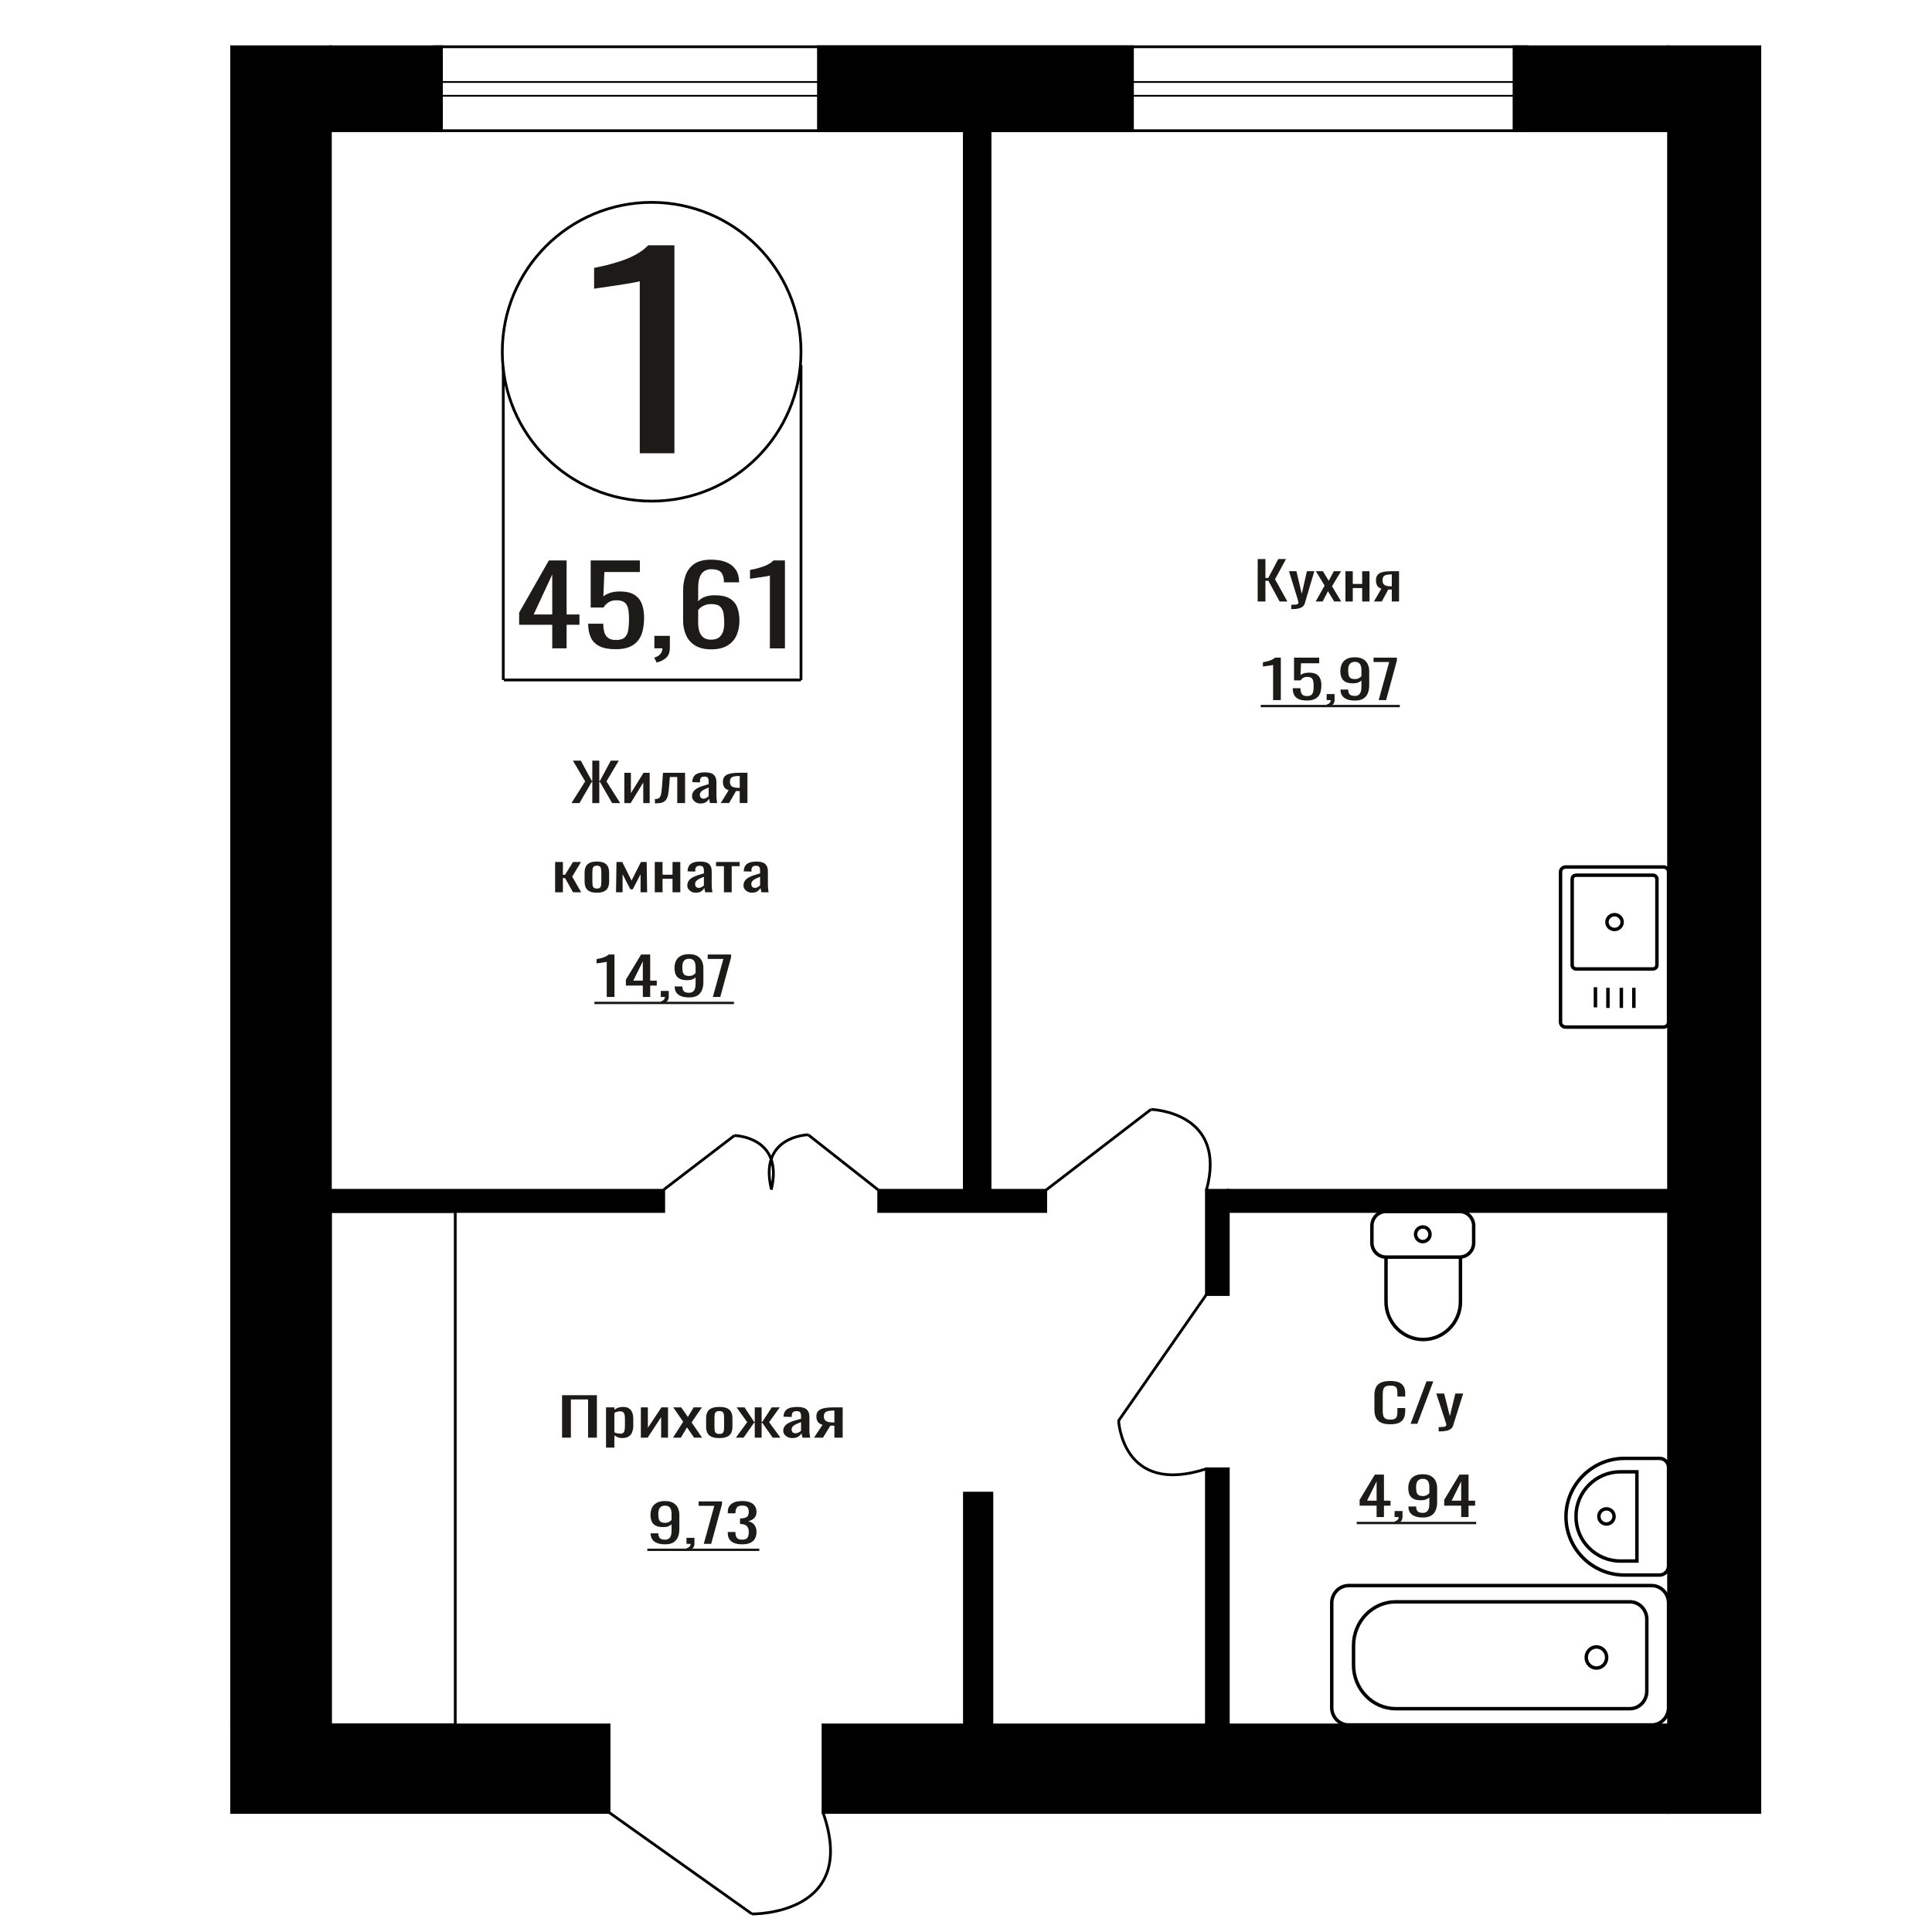 <?xml version="1.0" encoding="UTF-8"?>
<!DOCTYPE svg PUBLIC "-//W3C//DTD SVG 1.1//EN" "http://www.w3.org/Graphics/SVG/1.1/DTD/svg11.dtd">
<!-- Creator: CorelDRAW 2019 -->
<svg xmlns="http://www.w3.org/2000/svg" xml:space="preserve" width="140mm" height="140mm" version="1.1" style="shape-rendering:geometricPrecision; text-rendering:geometricPrecision; image-rendering:optimizeQuality; fill-rule:evenodd; clip-rule:evenodd"
viewBox="0 0 14000 14000"
 xmlns:xlink="http://www.w3.org/1999/xlink">
 <defs>
  <style type="text/css">
   <![CDATA[
    .str1 {stroke:black;stroke-width:25;stroke-miterlimit:22.926}
    .str0 {stroke:black;stroke-width:20;stroke-miterlimit:22.926}
    .fil0 {fill:none}
    .fil3 {fill:black}
    .fil2 {fill:#1C1B17}
    .fil1 {fill:#1C1B17;fill-rule:nonzero}
   ]]>
  </style>
 </defs>
 <g id="Слой_x0020_1">
  <polygon class="fil0 str0" points="3146.08,338.84 11063.8,338.84 11063.8,947.19 3146.08,947.19 "/>
  <polygon class="fil1" points="9113.65,4358.79 9113.65,4051.16 9169.79,4051.16 9169.79,4187.88 9190.65,4187.88 9262.69,4051.16 9318.84,4051.16 9239.34,4197.38 9328.78,4358.79 9272.64,4358.79 9191.15,4208.77 9169.79,4208.77 9169.79,4358.79 "/>
  <path id="1" class="fil1" d="M9357.09 4413.86l0 -31.14c12.93,0 23.18,-0.45 30.81,-1.33 7.61,-0.89 13.08,-2.53 16.39,-4.94 3.31,-2.41 4.97,-5.76 4.97,-10.06 0,-2.28 -1.16,-7.35 -3.48,-15.2 -2.31,-7.84 -4.8,-16.2 -7.45,-25.06l-57.63 -186.86 53.65 0 38.76 164.07 37.26 -164.07 53.66 0 -68.56 231.67c-2.99,10.64 -8.45,19.06 -16.39,25.26 -7.96,6.2 -18.15,10.7 -30.56,13.48 -12.43,2.79 -27.41,4.18 -44.97,4.18l-6.46 0z"/>
  <polygon id="2" class="fil1" points="9533.97,4358.79 9598.55,4243.33 9535.46,4139.27 9586.14,4139.27 9628.37,4208.77 9665.62,4139.27 9717.79,4139.27 9652.22,4248.27 9718.79,4358.79 9668.11,4358.79 9622.9,4284.35 9584.15,4358.79 "/>
  <polygon id="3" class="fil1" points="9749.6,4358.79 9749.6,4139.27 9802.76,4139.27 9802.76,4231.56 9870.82,4231.56 9870.82,4139.27 9923.98,4139.27 9923.98,4358.79 9870.82,4358.79 9870.82,4261.18 9802.76,4261.18 9802.76,4358.79 "/>
  <path id="4" class="fil1" d="M9955.78 4358.79l54.15 -93.05c-9.27,-2.78 -16.81,-6.96 -22.61,-12.53 -5.8,-5.57 -10.01,-12.41 -12.67,-20.51 -2.65,-8.1 -3.97,-17.22 -3.97,-27.35 0,-11.64 1.99,-21.64 5.96,-30 3.98,-8.35 10.27,-15.19 18.88,-20.51 8.61,-5.31 20.04,-9.24 34.29,-11.77 14.23,-2.53 31.78,-3.8 52.65,-3.8l55.65 0 0 219.52 -52.67 0 0 -86.59c-5.3,0 -9.77,-0.07 -13.41,-0.19 -3.65,-0.13 -7.61,-0.32 -11.93,-0.57l-47.2 87.35 -57.12 0zm123.71 -110.14c0.65,0 1.73,0 3.22,0 1.49,0 2.41,0 2.73,0l0 -86.21c-0.32,0 -1.24,0 -2.73,0 -1.49,0 -2.4,0 -2.72,0 -15.57,0 -27.92,1.45 -37.02,4.37 -9.11,2.91 -15.49,7.47 -19.13,13.67 -3.65,6.2 -5.47,14.49 -5.47,24.87 0,14.44 4.23,25.2 12.68,32.29 8.44,7.09 24.59,10.76 48.44,11.01z"/>
  <path class="fil1" d="M4635.95 3284.58l0 -1246.62c-1.56,1.25 -19.17,4.97 -52.81,11.17 -33.65,6.2 -71.59,12.4 -113.84,18.6 -42.24,6.21 -79.8,11.79 -112.66,16.75 -32.86,4.96 -50.06,7.44 -51.63,7.44l0 -150.71c26.61,-4.96 57.5,-11.78 92.71,-20.46 35.2,-8.69 71.19,-19.23 107.96,-31.63 36.78,-12.41 71.98,-27.91 105.63,-46.52 33.64,-18.61 62.2,-40.31 85.66,-65.12l190.11 0 0 1507.1 -251.13 0z"/>
  <polygon class="fil1" points="4072.95,10417.76 4072.95,10110.13 4325.27,10110.13 4325.27,10417.76 4261.35,10417.76 4261.35,10140.89 4136.87,10140.89 4136.87,10417.76 "/>
  <path id="1" class="fil1" d="M4391.48 10489.92l0 -291.68 60.54 0 0 17.47c7.16,-5.57 15.83,-10.38 26.02,-14.43 10.18,-4.05 22.24,-6.08 36.2,-6.08 16.98,0 30.47,2.98 40.46,8.93 10,5.95 17.45,13.42 22.35,22.41 4.9,8.98 8.1,18.1 9.62,27.34 1.5,9.24 2.26,17.15 2.26,23.74l0 53.17c0,15.44 -2.26,30.06 -6.79,43.86 -4.53,13.8 -12.74,24.94 -24.61,33.43 -11.89,8.48 -28.57,12.72 -50.07,12.72 -11.69,0 -22.07,-1.96 -31.12,-5.89 -9.05,-3.92 -17.16,-8.42 -24.32,-13.48l0 88.49 -60.54 0zm104.1 -101.02c10.56,0 18.1,-2.6 22.62,-7.79 4.53,-5.19 7.36,-12.22 8.49,-21.08 1.14,-8.86 1.7,-18.61 1.7,-29.24l0 -53.17c0,-9.12 -0.76,-17.54 -2.26,-25.26 -1.51,-7.72 -4.72,-13.86 -9.62,-18.42 -4.91,-4.56 -12.64,-6.83 -23.2,-6.83 -7.92,0 -15.46,1.13 -22.63,3.41 -7.16,2.28 -13.39,4.94 -18.66,7.98l0 140.52c5.64,2.79 12.06,5.13 19.23,7.03 7.16,1.9 15.27,2.85 24.33,2.85z"/>
  <polygon id="2" class="fil1" points="4643.81,10417.76 4643.81,10198.24 4694.73,10198.24 4694.73,10345.98 4793.17,10198.24 4840.71,10198.24 4840.71,10417.76 4790.91,10417.76 4790.91,10268.88 4693.03,10417.76 "/>
  <polygon id="3" class="fil1" points="4876.9,10417.76 4950.45,10302.3 4878.6,10198.24 4936.31,10198.24 4984.4,10267.74 5026.83,10198.24 5086.24,10198.24 5011.56,10307.24 5087.37,10417.76 5029.66,10417.76 4978.17,10343.32 4934.05,10417.76 "/>
  <path id="4" class="fil1" d="M5212.41 10420.8c-24.15,0 -43.2,-3.29 -57.14,-9.88 -13.96,-6.58 -23.87,-15.95 -29.71,-28.1 -5.85,-12.15 -8.77,-26.46 -8.77,-42.92l0 -63.8c0,-16.46 2.92,-30.76 8.77,-42.92 5.84,-12.15 15.75,-21.52 29.71,-28.1 13.94,-6.59 32.99,-9.88 57.14,-9.88 24.13,0 43.08,3.29 56.85,9.88 13.78,6.58 23.58,15.95 29.42,28.1 5.85,12.16 8.77,26.46 8.77,42.92l0 63.8c0,16.46 -2.92,30.77 -8.77,42.92 -5.84,12.15 -15.64,21.52 -29.42,28.1 -13.77,6.59 -32.72,9.88 -56.85,9.88zm0 -30.01c11.68,0 19.89,-2.27 24.61,-6.83 4.71,-4.56 7.54,-10.57 8.48,-18.04 0.95,-7.47 1.41,-15.26 1.41,-23.36l0 -68.74c0,-8.36 -0.46,-16.2 -1.41,-23.55 -0.94,-7.34 -3.77,-13.35 -8.48,-18.04 -4.72,-4.68 -12.93,-7.02 -24.61,-7.02 -11.69,0 -19.99,2.34 -24.91,7.02 -4.9,4.69 -7.82,10.7 -8.76,18.04 -0.95,7.35 -1.41,15.19 -1.41,23.55l0 68.74c0,8.1 0.46,15.89 1.41,23.36 0.94,7.47 3.86,13.48 8.76,18.04 4.92,4.56 13.22,6.83 24.91,6.83z"/>
  <polygon id="5" class="fil1" points="5332.35,10417.76 5414.38,10305.72 5337.44,10198.24 5395.15,10198.24 5464.73,10303.82 5469.26,10303.82 5469.26,10198.24 5519.05,10198.24 5519.05,10303.82 5523.58,10303.82 5592.59,10198.24 5650.3,10198.24 5573.36,10305.72 5655.4,10417.76 5599.39,10417.76 5523.58,10309.9 5519.05,10309.9 5519.05,10417.76 5469.26,10417.76 5469.26,10309.9 5464.17,10309.9 5388.36,10417.76 "/>
  <path id="6" class="fil1" d="M5741.4 10420.8c-12.83,0 -24.15,-2.47 -33.95,-7.41 -9.8,-4.93 -17.53,-11.26 -23.2,-18.99 -5.66,-7.72 -8.49,-15.88 -8.49,-24.49 0,-13.68 3.4,-25.2 10.19,-34.56 6.78,-9.37 16.12,-17.28 28.01,-23.74 11.87,-6.46 25.64,-12.09 41.29,-16.9 15.66,-4.81 32.17,-9.5 49.5,-14.05l0 -15.58c0,-8.86 -0.74,-16.2 -2.26,-22.02 -1.5,-5.83 -4.62,-10.19 -9.32,-13.11 -4.73,-2.91 -11.79,-4.36 -21.22,-4.36 -8.3,0 -15,1.26 -20.09,3.79 -5.1,2.54 -8.76,6.14 -11.03,10.83 -2.26,4.68 -3.39,10.19 -3.39,16.52l0 11.01 -59.98 -1.52c0.76,-24.3 9.06,-42.22 24.89,-53.74 15.85,-11.52 40.36,-17.28 73.55,-17.28 32.45,0 55.45,5.95 69.03,17.85 13.57,11.9 20.37,29.12 20.37,51.65l0 100.27c0,6.84 0.28,13.42 0.84,19.75 0.57,6.33 1.33,12.21 2.27,17.66 0.94,5.44 1.79,10.57 2.55,15.38l-55.45 0c-1.13,-4.05 -2.55,-9.18 -4.25,-15.38 -1.69,-6.2 -2.91,-11.84 -3.67,-16.9 -3.77,8.61 -11.03,16.65 -21.78,24.11 -10.76,7.47 -25.55,11.21 -44.41,11.21zm23.76 -34.94c6.03,0 11.69,-1.14 16.97,-3.42 5.29,-2.28 9.99,-4.87 14.15,-7.79 4.14,-2.91 6.97,-5.25 8.47,-7.02l0 -62.29c-9.42,3.55 -18.29,7.09 -26.59,10.64 -8.29,3.54 -15.55,7.28 -21.78,11.2 -6.22,3.92 -11.12,8.36 -14.7,13.29 -3.59,4.94 -5.38,10.57 -5.38,16.9 0,8.87 2.45,15.83 7.36,20.89 4.9,5.07 12.07,7.6 21.5,7.6z"/>
  <path id="7" class="fil1" d="M5898.68 10417.76l61.67 -93.05c-10.56,-2.78 -19.14,-6.96 -25.75,-12.53 -6.6,-5.57 -11.4,-12.41 -14.42,-20.51 -3.03,-8.1 -4.53,-17.22 -4.53,-27.35 0,-11.64 2.26,-21.64 6.79,-30 4.53,-8.35 11.69,-15.19 21.5,-20.51 9.8,-5.31 22.82,-9.24 39.04,-11.77 16.21,-2.53 36.2,-3.8 59.96,-3.8l63.37 0 0 219.52 -59.97 0 0 -86.59c-6.04,0 -11.13,-0.07 -15.27,-0.19 -4.16,-0.13 -8.67,-0.32 -13.59,-0.57l-53.75 87.35 -65.05 0zm140.88 -110.14c0.74,0 1.97,0 3.66,0 1.7,0 2.74,0 3.12,0l0 -86.21c-0.38,0 -1.42,0 -3.12,0 -1.69,0 -2.72,0 -3.09,0 -17.73,0 -31.79,1.45 -42.16,4.37 -10.37,2.91 -17.64,7.47 -21.78,13.67 -4.16,6.2 -6.23,14.49 -6.23,24.87 0,14.44 4.81,25.2 14.44,32.29 9.6,7.09 28,10.76 55.16,11.01z"/>
  <ellipse class="fil0 str0" cx="4722.04" cy="2548.9" rx="1082.29" ry="1082.5"/>
  <line class="fil0 str0" x1="3646.83" y1="2658.88" x2="3646.83" y2= "4927.29" />
  <line class="fil0 str0" x1="5804.33" y1="2644.83" x2="5804.33" y2= "4927.28" />
  <line class="fil0 str0" x1="3651.23" y1="4927.28" x2="5804.34" y2= "4927.28" />
  <path class="fil1" d="M4001.8 4698.2l0 -170.71 -239.86 0 0 -88.11 215.37 -378.41 128.62 0 0 391.78 92.88 0 0 74.74 -92.88 0 0 170.71 -104.13 0zm-134.73 -245.45l134.73 0 0 -289.51 -134.73 289.51z"/>
  <path id="1" class="fil1" d="M4462.16 4704.49c-49.68,0 -89.15,-7.34 -118.4,-22.02 -29.26,-14.69 -50.19,-35.93 -62.78,-63.73 -12.58,-27.79 -18.89,-60.83 -18.89,-99.12l109.22 0c0,18.88 2.05,37.37 6.13,55.46 4.09,18.1 12.77,33.04 26.03,44.84 13.27,11.8 33.51,17.7 60.73,17.7 29.95,0 51.38,-6.68 64.3,-20.06 12.94,-13.37 21.1,-31.46 24.5,-54.28 3.41,-22.81 5.11,-48.64 5.11,-77.49 0,-28.84 -2.05,-53.36 -6.12,-73.56 -4.09,-20.19 -12.59,-35.66 -25.52,-46.41 -12.93,-10.75 -33.35,-16.13 -61.24,-16.13 -22.46,0 -41.51,5.38 -57.17,16.13 -15.65,10.75 -27.22,22.94 -34.7,36.58l-92.88 0 0 -341.43 356.22 0 0 84.18 -257.21 0 -7.15 176.22c13.61,-11.01 30.45,-19.67 50.52,-25.96 20.08,-6.29 43.04,-9.44 68.9,-9.44 44.92,0 80.13,8.13 105.65,24.39 25.51,16.26 43.55,38.55 54.1,66.87 10.55,28.32 15.81,60.83 15.81,97.55 0,32.51 -3.06,62.8 -9.18,90.86 -6.13,28.06 -16.84,52.45 -32.15,73.16 -15.32,20.72 -36.23,36.85 -62.78,48.39 -26.53,11.53 -60.21,17.3 -101.05,17.3z"/>
  <path id="2" class="fil1" d="M4758.17 4801.26l-17.34 -36.19c18.37,-4.72 32.82,-12.98 43.37,-24.78 10.55,-11.8 15.83,-25.83 15.83,-42.09l-58.19 0 0 -90.47 112.28 0 0 88.9c0,27.79 -7.82,49.95 -23.47,66.47 -15.66,16.52 -39.81,29.24 -72.48,38.16z"/>
  <path id="3" class="fil1" d="M5153.19 4705.28c-47.63,0 -86.42,-9.31 -116.35,-27.93 -29.95,-18.62 -51.89,-43.79 -65.84,-75.52 -13.96,-31.73 -20.93,-67 -20.93,-105.81l0 -214.77c0,-41.43 6.13,-79.2 18.37,-113.29 12.25,-34.09 33.18,-61.36 62.78,-81.81 29.61,-20.46 70.26,-30.68 121.97,-30.68 42.87,0 79.11,6.03 108.72,18.09 29.6,12.06 52.39,29.63 68.38,52.71 16,23.08 24.33,51.13 25.01,84.18 0,1.04 0.17,2.49 0.51,4.32 0.34,1.84 0.52,3.54 0.52,5.12l-110.25 0c0,-30.95 -6.46,-54.55 -19.4,-70.81 -12.92,-16.26 -37.42,-24.38 -73.49,-24.38 -19.73,0 -36.74,4.85 -51.03,14.55 -14.29,9.7 -25.01,24.52 -32.15,44.45 -7.15,19.93 -10.72,45.63 -10.72,77.09l0 96.77c10.89,-13.11 26.37,-23.73 46.44,-31.86 20.07,-8.13 44.74,-12.2 74.01,-12.2 45.59,0 81.31,7.61 107.17,22.82 25.86,15.21 44.23,36.58 55.12,64.11 10.89,27.54 16.34,59.92 16.34,97.16 0,38.29 -6.82,73.16 -20.43,104.63 -13.59,31.47 -35.38,56.51 -65.31,75.13 -29.95,18.62 -69.76,27.93 -119.44,27.93zm0 -70.02c24.5,0 43.56,-5.37 57.17,-16.12 13.61,-10.75 23.3,-25.05 29.09,-42.88 5.79,-17.83 8.67,-37.24 8.67,-58.21 0,-25.18 -1.53,-48.52 -4.59,-70.02 -3.07,-21.5 -11.06,-38.68 -23.98,-51.53 -12.94,-12.85 -35.05,-19.27 -66.36,-19.27 -14.97,0 -28.58,2.09 -40.83,6.29 -12.25,4.2 -22.79,9.57 -31.63,16.13 -8.85,6.55 -16,13.5 -21.44,20.84l0 95.2c0,21.5 2.89,41.43 8.67,59.78 5.79,18.36 15.48,32.92 29.09,43.67 13.61,10.75 32.34,16.12 56.14,16.12z"/>
  <path id="4" class="fil1" d="M5578.85 4698.2l0 -527.09c-0.69,0.53 -8.34,2.1 -22.98,4.72 -14.62,2.62 -31.13,5.25 -49.5,7.87 -18.37,2.62 -34.71,4.98 -48.99,7.08 -14.3,2.1 -21.77,3.15 -22.46,3.15l0 -63.73c11.57,-2.1 25.01,-4.98 40.32,-8.65 15.31,-3.67 30.96,-8.13 46.95,-13.37 16,-5.25 31.31,-11.81 45.94,-19.67 14.62,-7.87 27.04,-17.05 37.25,-27.54l82.68 0 0 637.23 -109.21 0z"/>
  <path class="fil1" d="M10074.8 10320.88c-30.31,0 -53.83,-4.56 -70.57,-13.67 -16.74,-9.12 -28.37,-21.4 -34.89,-36.84 -6.53,-15.45 -9.78,-32.67 -9.78,-51.66l0 -108.62c0,-20.76 3.25,-38.86 9.78,-54.31 6.52,-15.44 18.15,-27.4 34.89,-35.89 16.74,-8.48 40.26,-12.72 70.57,-12.72 26.79,0 48.02,3.55 63.71,10.64 15.69,7.09 26.96,17.21 33.84,30.38 6.86,13.16 10.3,28.99 10.3,47.47l0 24.31 -56.57 0 0 -21.65c0,-11.39 -0.8,-21.46 -2.38,-30.19 -1.58,-8.74 -5.9,-15.51 -12.95,-20.32 -7.04,-4.81 -18.86,-7.22 -35.42,-7.22 -16.92,0 -29.25,2.6 -37,7.79 -7.75,5.19 -12.78,12.53 -15.08,22.03 -2.28,9.49 -3.42,20.57 -3.42,33.23l0 121.91c0,15.45 1.75,27.66 5.28,36.65 3.53,8.99 9.34,15.38 17.45,19.18 8.1,3.8 19.03,5.7 32.77,5.7 16.21,0 27.85,-2.6 34.89,-7.79 7.05,-5.19 11.46,-12.34 13.21,-21.46 1.77,-9.11 2.65,-19.75 2.65,-31.9l0 -22.79 56.57 0 0 22.79c0,18.74 -3.18,35.26 -9.51,49.56 -6.35,14.31 -17.27,25.45 -32.78,33.42 -15.51,7.98 -37.36,11.97 -65.56,11.97z"/>
  <polygon id="1" class="fil1" points="10221.76,10317.46 10337.01,10009.83 10386.18,10009.83 10270.4,10317.46 "/>
  <path id="2" class="fil1" d="M10425.29 10372.53l0 -31.14c13.76,0 24.67,-0.45 32.78,-1.33 8.1,-0.89 13.92,-2.53 17.44,-4.94 3.53,-2.41 5.29,-5.76 5.29,-10.06 0,-2.28 -1.23,-7.35 -3.7,-15.2 -2.46,-7.84 -5.11,-16.2 -7.93,-25.06l-61.32 -186.86 57.09 0 41.24 164.07 39.64 -164.07 57.1 0 -72.95 231.67c-3.18,10.64 -8.99,19.06 -17.44,25.26 -8.47,6.2 -19.31,10.7 -32.52,13.48 -13.22,2.79 -29.16,4.18 -47.84,4.18l-6.88 0z"/>
  <path class="fil0 str1" d="M10043.51 8778.87l533.15 0c56.18,0 102.14,46.63 102.14,103.64l0 123.23c0,57 -45.96,103.64 -102.14,103.64l-533.15 0c-56.18,0 -102.14,-46.64 -102.14,-103.64l0 -123.23c0,-57.01 45.96,-103.64 102.14,-103.64zm0 330.51l539.53 0 0 323.58c0,150.57 -121.39,273.75 -269.76,273.75l-0.01 0c-148.37,0 -269.76,-123.18 -269.76,-273.75l0 -323.58zm266.57 -218.31c28.88,0 52.28,23.76 52.28,53.06 0,29.3 -23.4,53.05 -52.28,53.05 -28.87,0 -52.27,-23.75 -52.27,-53.05 0,-29.3 23.4,-53.06 52.27,-53.06z"/>
  <path class="fil0 str1" d="M11308.25 6318.24l0 1088.69c0,19.53 16.44,35.51 36.53,35.51l709.7 0c20.09,0 36.53,-15.98 36.53,-35.51l0 -1088.69c0,-19.53 -16.44,-35.51 -36.53,-35.51l-709.7 0c-20.09,0 -36.53,15.98 -36.53,35.51zm84.29 51.77l0 623.41c0,15.33 12.9,27.87 28.66,27.87l556.85 0c15.76,0 28.66,-12.54 28.66,-27.87l0 -623.41c0,-15.33 -12.9,-27.86 -28.66,-27.86l-556.85 0c-15.76,0 -28.66,12.53 -28.66,27.86zm252 311.71c0,29.58 24.66,53.56 55.09,53.56 30.42,0 55.08,-23.98 55.08,-53.56 0,-29.58 -24.66,-53.56 -55.08,-53.56 -30.43,0 -55.09,23.98 -55.09,53.56zm-83.39 471.96l0 145.99m90.63 -141.93l0 145.99m97.11 -145.99l0 145.99m90.63 -145.99l0 145.99"/>
  <path class="fil1" d="M4818.85 11190.78c-21.96,0 -40.7,-2.98 -56.22,-8.93 -15.52,-5.95 -27.28,-14.62 -35.29,-26.01 -8.03,-11.4 -12.21,-25.2 -12.56,-41.4 0,-0.51 0,-1.08 0,-1.71 0,-0.63 0,-1.2 0,-1.71l55.96 0c0,14.69 3.31,26.02 9.93,33.99 6.62,7.98 19.52,11.97 38.71,11.97 10.45,0 19.16,-2.35 26.14,-7.03 6.97,-4.68 12.2,-11.9 15.69,-21.65 3.48,-9.75 5.23,-22.09 5.23,-37.03l0 -46.71c-5.23,6.33 -12.98,11.46 -23.27,15.38 -10.29,3.92 -23.11,5.89 -38.44,5.89 -23.36,0 -41.66,-3.74 -54.91,-11.21 -13.26,-7.47 -22.58,-17.85 -27.98,-31.14 -5.41,-13.29 -8.11,-28.8 -8.11,-46.52 0,-18.74 3.49,-35.64 10.47,-50.71 6.97,-15.06 18.22,-27.02 33.72,-35.89 15.52,-8.86 35.83,-13.29 60.93,-13.29 24.4,0 44.27,4.5 59.61,13.48 15.36,8.99 26.59,21.08 33.74,36.27 7.14,15.2 10.72,32.16 10.72,50.9l0 103.3c0,19.75 -3.13,37.98 -9.41,54.69 -6.28,16.71 -16.91,30.07 -31.91,40.07 -14.98,10 -35.91,15 -62.75,15zm0 -155.72c12.2,0 22.14,-2.21 29.81,-6.64 7.67,-4.43 13.6,-9.31 17.78,-14.62l0 -45.58c0,-10.63 -1.39,-20.32 -4.18,-29.05 -2.79,-8.74 -7.67,-15.7 -14.64,-20.89 -6.98,-5.19 -16.57,-7.79 -28.77,-7.79 -12.2,0 -21.88,2.66 -29.02,7.98 -7.15,5.32 -12.2,12.22 -15.16,20.7 -2.98,8.48 -4.45,17.78 -4.45,27.91 0,12.16 0.78,23.42 2.35,33.8 1.57,10.38 5.74,18.68 12.55,24.88 6.8,6.2 18.04,9.3 33.73,9.3z"/>
  <path id="1" class="fil1" d="M4983.06 11237.11l-8.9 -17.47c9.42,-2.28 16.83,-6.26 22.23,-11.96 5.41,-5.7 8.11,-12.47 8.11,-20.32l-29.81 0 0 -43.68 57.53 0 0 42.92c0,13.42 -4.01,24.12 -12.04,32.09 -8.01,7.98 -20.39,14.12 -37.12,18.42z"/>
  <polygon id="2" class="fil1" points="5099.67,11187.36 5176.03,10911.63 5062.55,10911.63 5062.55,10879.73 5231.99,10879.73 5231.99,10899.48 5153.54,11187.36 "/>
  <path id="3" class="fil1" d="M5377.37 11190.78c-23.01,0 -42.19,-3.17 -57.53,-9.5 -15.34,-6.33 -26.84,-15.44 -34.51,-27.34 -7.67,-11.9 -11.51,-25.95 -11.51,-42.16l0 -10.25 55.44 0c0,1.01 0,2.09 0,3.23 0,1.14 0,2.34 0,3.6 0.34,9.12 1.83,17.35 4.45,24.69 2.61,7.34 7.31,13.17 14.11,17.47 6.8,4.3 16.65,6.46 29.55,6.46 13.59,0 23.88,-2.35 30.86,-7.03 6.96,-4.68 11.67,-11.33 14.11,-19.94 2.44,-8.61 3.66,-18.48 3.66,-29.62 0,-16.21 -4.09,-29.44 -12.28,-39.69 -8.19,-10.25 -22.58,-15.89 -43.15,-16.9 -1.05,-0.25 -2.36,-0.38 -3.93,-0.38 -1.57,0 -2.86,0 -3.91,0l0 -40.64c1.05,0 2.26,0 3.65,0 1.41,0 2.62,0 3.66,0 19.87,-0.5 34.18,-4.3 42.9,-11.39 8.71,-7.09 13.06,-18.86 13.06,-35.32 0,-13.93 -3.22,-25.07 -9.68,-33.42 -6.44,-8.36 -19.25,-12.54 -38.43,-12.54 -19.18,0 -31.9,4.62 -38.17,13.87 -6.28,9.24 -9.76,21.07 -10.46,35.51 0,1.01 0,2.08 0,3.22 0,1.14 0,2.22 0,3.23l-55.44 0 0 -10.25c0,-16.46 3.84,-30.51 11.51,-42.16 7.67,-11.65 19.27,-20.63 34.77,-26.96 15.52,-6.33 34.78,-9.5 57.79,-9.5 23.36,0 42.72,3.17 58.06,9.5 15.34,6.33 26.83,15.38 34.5,27.15 7.67,11.77 11.51,25.89 11.51,42.35 0,18.48 -5.49,33.29 -16.48,44.43 -10.97,11.14 -25.71,18.74 -44.19,22.79 12.91,2.79 23.8,7.6 32.69,14.43 8.9,6.84 15.78,15.51 20.66,26.02 4.89,10.51 7.32,22.72 7.32,36.65 0,18.23 -3.48,34.12 -10.46,47.66 -6.97,13.55 -18.12,24.06 -33.46,31.52 -15.34,7.47 -35.57,11.21 -60.67,11.21z"/>
  <polygon id="4" class="fil2" points="4690.73,11221.89 5502.36,11221.89 5502.36,11239.15 4690.73,11239.15 "/>
  <path class="fil0 str1" d="M11933.4 12255.27l0 -521.38c0,-69.57 -55.02,-126.48 -122.27,-126.48l-1697.29 0c-168.14,0 -305.69,142.28 -305.69,316.19l0 141.96c0,173.91 137.55,316.18 305.69,316.18l1697.29 0c67.25,0 122.27,-56.91 122.27,-126.47zm157.61 117.77l0 -756.91c0,-69.56 -55.03,-126.48 -122.27,-126.48l-2196.26 0c-67.25,0 -122.26,56.92 -122.26,126.48l0 756.91c0,69.55 55.01,126.47 122.26,126.47l2196.26 0c67.24,0 122.27,-56.92 122.27,-126.47zm-448.4 -362.34c0,-42.31 -33.16,-76.62 -74.08,-76.62 -40.91,0 -74.08,34.31 -74.08,76.62 0,42.32 33.17,76.63 74.08,76.63 40.92,0 74.08,-34.31 74.08,-76.63z"/>
  <path class="fil1" d="M9975.33 10993.07l0 -82.41 -122.9 0 0 -42.54 110.35 -182.68 65.89 0 0 189.14 47.59 0 0 36.08 -47.59 0 0 82.41 -53.34 0zm-69.03 -118.49l69.03 0 0 -139.77 -69.03 139.77z"/>
  <path id="1" class="fil1" d="M10113.92 11042.82l-8.89 -17.47c9.41,-2.28 16.82,-6.26 22.22,-11.96 5.41,-5.7 8.11,-12.47 8.11,-20.32l-29.81 0 0 -43.68 57.53 0 0 42.92c0,13.42 -4.01,24.12 -12.04,32.09 -8.01,7.98 -20.39,14.12 -37.12,18.42z"/>
  <path id="2" class="fil1" d="M10310.03 10996.49c-21.96,0 -40.7,-2.98 -56.22,-8.93 -15.52,-5.95 -27.28,-14.62 -35.29,-26.01 -8.03,-11.4 -12.22,-25.2 -12.56,-41.4 0,-0.51 0,-1.08 0,-1.71 0,-0.63 0,-1.2 0,-1.71l55.96 0c0,14.69 3.3,26.02 9.93,33.99 6.62,7.98 19.52,11.97 38.7,11.97 10.45,0 19.17,-2.35 26.15,-7.03 6.97,-4.68 12.2,-11.9 15.69,-21.65 3.48,-9.75 5.23,-22.09 5.23,-37.03l0 -46.71c-5.23,6.33 -12.99,11.46 -23.27,15.38 -10.29,3.92 -23.11,5.89 -38.45,5.89 -23.35,0 -41.65,-3.74 -54.9,-11.21 -13.26,-7.47 -22.58,-17.85 -27.98,-31.14 -5.41,-13.29 -8.11,-28.8 -8.11,-46.52 0,-18.74 3.49,-35.64 10.47,-50.71 6.96,-15.06 18.21,-27.02 33.72,-35.89 15.52,-8.86 35.83,-13.29 60.93,-13.29 24.4,0 44.27,4.5 59.61,13.48 15.35,8.99 26.59,21.08 33.74,36.27 7.14,15.2 10.72,32.16 10.72,50.9l0 103.3c0,19.75 -3.14,37.98 -9.42,54.69 -6.28,16.71 -16.91,30.07 -31.9,40.07 -14.98,10 -35.91,15 -62.75,15zm0 -155.72c12.2,0 22.14,-2.21 29.81,-6.64 7.67,-4.43 13.59,-9.31 17.78,-14.62l0 -45.58c0,-10.63 -1.39,-20.32 -4.19,-29.05 -2.78,-8.74 -7.67,-15.7 -14.63,-20.89 -6.99,-5.19 -16.57,-7.79 -28.77,-7.79 -12.2,0 -21.88,2.66 -29.03,7.98 -7.14,5.32 -12.2,12.22 -15.16,20.7 -2.97,8.48 -4.44,17.78 -4.44,27.91 0,12.16 0.78,23.42 2.35,33.8 1.57,10.38 5.74,18.68 12.54,24.88 6.81,6.2 18.04,9.3 33.74,9.3z"/>
  <path id="3" class="fil1" d="M10588.24 10993.07l0 -82.41 -122.9 0 0 -42.54 110.35 -182.68 65.89 0 0 189.14 47.59 0 0 36.08 -47.59 0 0 82.41 -53.34 0zm-69.03 -118.49l69.03 0 0 -139.77 -69.03 139.77z"/>
  <polygon id="4" class="fil2" points="9831.52,11027.6 10697.02,11027.6 10697.02,11044.86 9831.52,11044.86 "/>
  <polygon id="5" class="fil2" points="10697.02,11027.6 10697.02,11027.6 10697.02,11044.86 10697.02,11044.86 "/>
  <path class="fil0 str1" d="M12091.01 11347.68l0 -714.01c0,-36.16 -29.65,-65.73 -65.91,-65.73l-253.62 0c-233.16,0 -423.92,190.22 -423.92,422.73l0 0.01c0,232.5 190.76,422.73 423.92,422.73l253.62 0c36.26,0 65.91,-29.57 65.91,-65.73zm-229.36 -35.75l0 -646.63 -119.47 0c-177.02,0 -321.86,144.43 -321.86,320.96l0 4.72c0,176.52 144.84,320.95 321.86,320.95l119.47 0zm-165.51 -323.31c0,-30.38 -24.7,-55 -55.16,-55 -30.46,0 -55.16,24.62 -55.16,55 0,30.38 24.7,55 55.16,55 30.46,0 55.16,-24.62 55.16,-55z"/>
  <path class="fil1" d="M9225.29 5073.16l0 -254.46c-0.34,0.25 -4.27,1.01 -11.76,2.28 -7.49,1.27 -15.94,2.53 -25.36,3.8 -9.42,1.26 -17.78,2.4 -25.1,3.42 -7.33,1.01 -11.16,1.51 -11.52,1.51l0 -30.76c5.94,-1.01 12.82,-2.4 20.67,-4.18 7.84,-1.77 15.87,-3.92 24.06,-6.45 8.19,-2.53 16.03,-5.7 23.53,-9.5 7.49,-3.8 13.85,-8.23 19.09,-13.29l42.35 0 0 307.63 -55.96 0z"/>
  <path id="1" class="fil1" d="M9470.05 5076.2c-25.45,0 -45.67,-3.55 -60.67,-10.64 -14.98,-7.09 -25.71,-17.34 -32.15,-30.76 -6.46,-13.42 -9.68,-29.37 -9.68,-47.85l55.96 0c0,9.11 1.04,18.04 3.14,26.77 2.09,8.74 6.52,15.95 13.33,21.65 6.8,5.7 17.17,8.55 31.12,8.55 15.34,0 26.31,-3.23 32.95,-9.69 6.62,-6.45 10.79,-15.19 12.54,-26.2 1.75,-11.02 2.62,-23.49 2.62,-37.41 0,-13.93 -1.05,-25.77 -3.14,-35.51 -2.09,-9.75 -6.45,-17.22 -13.07,-22.41 -6.62,-5.19 -17.09,-7.79 -31.38,-7.79 -11.51,0 -21.27,2.6 -29.29,7.79 -8.01,5.19 -13.95,11.08 -17.78,17.66l-47.58 0 0 -164.83 182.5 0 0 40.64 -131.78 0 -3.66 85.07c6.97,-5.32 15.6,-9.49 25.89,-12.53 10.28,-3.04 22.04,-4.56 35.29,-4.56 23.01,0 41.06,3.92 54.13,11.77 13.08,7.85 22.32,18.61 27.72,32.29 5.4,13.67 8.11,29.37 8.11,47.09 0,15.7 -1.57,30.32 -4.71,43.87 -3.14,13.54 -8.63,25.31 -16.47,35.32 -7.85,10 -18.58,17.78 -32.17,23.35 -13.6,5.57 -30.85,8.36 -51.77,8.36z"/>
  <path id="2" class="fil1" d="M9621.71 5122.91l-8.9 -17.47c9.42,-2.28 16.83,-6.26 22.23,-11.96 5.41,-5.7 8.11,-12.47 8.11,-20.32l-29.81 0 0 -43.68 57.53 0 0 42.92c0,13.42 -4.01,24.12 -12.04,32.09 -8.01,7.98 -20.39,14.12 -37.12,18.42z"/>
  <path id="3" class="fil1" d="M9817.82 5076.58c-21.96,0 -40.7,-2.98 -56.22,-8.93 -15.52,-5.95 -27.28,-14.62 -35.29,-26.01 -8.03,-11.4 -12.22,-25.2 -12.56,-41.4 0,-0.51 0,-1.08 0,-1.71 0,-0.63 0,-1.2 0,-1.71l55.96 0c0,14.69 3.3,26.02 9.93,33.99 6.62,7.98 19.52,11.97 38.7,11.97 10.45,0 19.17,-2.35 26.15,-7.03 6.97,-4.68 12.2,-11.9 15.69,-21.65 3.48,-9.75 5.23,-22.09 5.23,-37.03l0 -46.71c-5.23,6.33 -12.99,11.46 -23.27,15.38 -10.29,3.92 -23.11,5.89 -38.45,5.89 -23.35,0 -41.65,-3.74 -54.9,-11.21 -13.26,-7.47 -22.58,-17.85 -27.98,-31.14 -5.41,-13.29 -8.11,-28.8 -8.11,-46.52 0,-18.74 3.48,-35.64 10.47,-50.71 6.96,-15.06 18.21,-27.02 33.72,-35.89 15.52,-8.86 35.83,-13.29 60.93,-13.29 24.4,0 44.27,4.5 59.61,13.48 15.35,8.99 26.59,21.08 33.73,36.27 7.15,15.2 10.73,32.16 10.73,50.9l0 103.3c0,19.75 -3.14,37.98 -9.42,54.69 -6.28,16.71 -16.91,30.07 -31.9,40.07 -14.98,10 -35.91,15 -62.75,15zm0 -155.72c12.2,0 22.14,-2.21 29.81,-6.64 7.67,-4.43 13.59,-9.31 17.78,-14.62l0 -45.58c0,-10.63 -1.39,-20.32 -4.19,-29.05 -2.78,-8.74 -7.67,-15.7 -14.64,-20.89 -6.98,-5.19 -16.56,-7.79 -28.76,-7.79 -12.2,0 -21.88,2.66 -29.03,7.98 -7.14,5.32 -12.2,12.22 -15.16,20.7 -2.97,8.48 -4.45,17.78 -4.45,27.91 0,12.16 0.79,23.42 2.36,33.8 1.57,10.38 5.74,18.68 12.54,24.88 6.81,6.2 18.04,9.3 33.74,9.3z"/>
  <polygon id="4" class="fil1" points="9990.4,5073.16 10066.75,4797.43 9953.27,4797.43 9953.27,4765.53 10122.71,4765.53 10122.71,4785.28 10044.26,5073.16 "/>
  <polygon id="5" class="fil2" points="9135.87,5107.69 10143.63,5107.69 10143.63,5124.95 9135.87,5124.95 "/>
  <polygon class="fil3 str0" points="3199,338.84 2394.15,338.84 2394.15,947.19 3199,947.19 "/>
  <polygon class="fil1" points="4141.21,5819.34 4240.38,5662.11 4151.24,5511.71 4208.73,5511.71 4288.92,5660.21 4292.08,5660.21 4292.08,5511.71 4342.72,5511.71 4342.72,5660.21 4346.42,5660.21 4426.08,5511.71 4484.1,5511.71 4394.42,5662.11 4494.12,5819.34 4435.56,5819.34 4346.95,5665.53 4342.72,5665.53 4342.72,5819.34 4292.08,5819.34 4292.08,5665.53 4288.39,5665.53 4199.24,5819.34 "/>
  <polygon id="1" class="fil1" points="4524.19,5819.34 4524.19,5599.82 4571.67,5599.82 4571.67,5747.56 4663.45,5599.82 4707.78,5599.82 4707.78,5819.34 4661.34,5819.34 4661.34,5670.46 4570.09,5819.34 "/>
  <path id="2" class="fil1" d="M4745.75 5821.24l0 -30.76c10.54,0 18.9,-1.52 25.06,-4.56 6.15,-3.04 10.9,-8.17 14.24,-15.38 3.34,-7.22 5.88,-16.97 7.65,-29.25 1.75,-12.28 3.33,-27.66 4.75,-46.14l6.85 -95.33 159.84 0 0 219.52 -56.45 0 0 -188.76 -53.81 0 -4.73 64.57c-1.77,25.06 -4.32,45.83 -7.66,62.28 -3.34,16.46 -8.53,29.31 -15.57,38.55 -7.03,9.24 -16.43,15.76 -28.21,19.56 -11.79,3.8 -27,5.7 -45.64,5.7l-6.32 0z"/>
  <path id="3" class="fil1" d="M5075.98 5822.38c-11.96,0 -22.51,-2.47 -31.65,-7.41 -9.14,-4.93 -16.35,-11.26 -21.63,-18.99 -5.28,-7.72 -7.92,-15.88 -7.92,-24.49 0,-13.68 3.17,-25.2 9.5,-34.56 6.32,-9.37 15.03,-17.28 26.12,-23.74 11.07,-6.46 23.9,-12.09 38.5,-16.9 14.6,-4.81 29.99,-9.5 46.15,-14.05l0 -15.58c0,-8.86 -0.69,-16.2 -2.11,-22.02 -1.4,-5.83 -4.3,-10.19 -8.69,-13.11 -4.41,-2.91 -10.99,-4.36 -19.78,-4.36 -7.74,0 -13.99,1.26 -18.74,3.79 -4.75,2.54 -8.17,6.14 -10.28,10.83 -2.11,4.68 -3.16,10.19 -3.16,16.52l0 11.01 -55.92 -1.52c0.7,-24.3 8.44,-42.22 23.21,-53.74 14.77,-11.52 37.62,-17.28 68.57,-17.28 30.25,0 51.7,5.95 64.36,17.85 12.66,11.9 18.99,29.12 18.99,51.65l0 100.27c0,6.84 0.27,13.42 0.79,19.75 0.53,6.33 1.24,12.21 2.11,17.66 0.88,5.44 1.67,10.57 2.38,15.38l-51.7 0c-1.05,-4.05 -2.37,-9.18 -3.96,-15.38 -1.58,-6.2 -2.72,-11.84 -3.43,-16.9 -3.51,8.61 -10.28,16.65 -20.3,24.11 -10.03,7.47 -23.82,11.21 -41.41,11.21zm22.15 -34.94c5.63,0 10.91,-1.14 15.83,-3.42 4.93,-2.28 9.32,-4.87 13.19,-7.79 3.86,-2.91 6.5,-5.25 7.9,-7.02l0 -62.29c-8.79,3.55 -17.05,7.09 -24.79,10.64 -7.74,3.54 -14.5,7.28 -20.31,11.2 -5.8,3.92 -10.37,8.36 -13.71,13.29 -3.34,4.94 -5.01,10.57 -5.01,16.9 0,8.87 2.28,15.83 6.86,20.89 4.57,5.07 11.25,7.6 20.04,7.6z"/>
  <path id="4" class="fil1" d="M5222.63 5819.34l57.5 -93.05c-9.85,-2.78 -17.85,-6.96 -24.01,-12.53 -6.16,-5.57 -10.63,-12.41 -13.45,-20.51 -2.82,-8.1 -4.22,-17.22 -4.22,-27.35 0,-11.64 2.11,-21.64 6.33,-30 4.23,-8.35 10.91,-15.19 20.05,-20.51 9.14,-5.31 21.28,-9.24 36.4,-11.77 15.11,-2.53 33.75,-3.8 55.91,-3.8l59.08 0 0 219.52 -55.92 0 0 -86.59c-5.62,0 -10.37,-0.07 -14.23,-0.19 -3.88,-0.13 -8.09,-0.32 -12.67,-0.57l-50.11 87.35 -60.66 0zm131.35 -110.14c0.7,0 1.84,0 3.42,0 1.59,0 2.56,0 2.9,0l0 -86.21c-0.34,0 -1.31,0 -2.9,0 -1.58,0 -2.54,0 -2.89,0 -16.53,0 -29.64,1.45 -39.31,4.37 -9.66,2.91 -16.44,7.47 -20.3,13.67 -3.88,6.2 -5.81,14.49 -5.81,24.87 0,14.44 4.49,25.2 13.46,32.29 8.96,7.09 26.11,10.76 51.43,11.01z"/>
  <polygon id="5" class="fil1" points="4022.52,6465.74 4022.52,6246.22 4078.97,6246.22 4078.97,6338.89 4094.79,6338.89 4152.3,6246.22 4210.31,6246.22 4146.49,6352.56 4211.37,6465.74 4152.3,6465.74 4094.79,6363.2 4078.97,6363.2 4078.97,6465.74 "/>
  <path id="6" class="fil1" d="M4325.32 6468.78c-22.51,0 -40.28,-3.29 -53.28,-9.88 -13.02,-6.58 -22.25,-15.95 -27.7,-28.1 -5.46,-12.15 -8.18,-26.46 -8.18,-42.92l0 -63.8c0,-16.46 2.72,-30.76 8.18,-42.92 5.45,-12.15 14.68,-21.52 27.7,-28.1 13,-6.59 30.77,-9.88 53.28,-9.88 22.5,0 40.17,3.29 53,9.88 12.85,6.58 21.99,15.95 27.44,28.1 5.46,12.16 8.18,26.46 8.18,42.92l0 63.8c0,16.46 -2.72,30.77 -8.18,42.92 -5.45,12.15 -14.59,21.52 -27.44,28.1 -12.83,6.59 -30.5,9.88 -53,9.88zm0 -30.01c10.89,0 18.54,-2.27 22.95,-6.83 4.39,-4.56 7.03,-10.57 7.9,-18.04 0.89,-7.47 1.32,-15.26 1.32,-23.36l0 -68.74c0,-8.36 -0.43,-16.2 -1.32,-23.55 -0.87,-7.34 -3.51,-13.35 -7.9,-18.04 -4.41,-4.68 -12.06,-7.02 -22.95,-7.02 -10.9,0 -18.64,2.34 -23.22,7.02 -4.57,4.69 -7.29,10.7 -8.17,18.04 -0.89,7.35 -1.32,15.19 -1.32,23.55l0 68.74c0,8.1 0.43,15.89 1.32,23.36 0.88,7.47 3.6,13.48 8.17,18.04 4.58,4.56 12.32,6.83 23.22,6.83z"/>
  <polygon id="7" class="fil1" points="4464.05,6465.74 4467.22,6246.22 4508.89,6246.22 4576.41,6381.05 4644.47,6246.22 4686.14,6246.22 4689.3,6465.74 4641.83,6465.74 4641.83,6334.71 4585.38,6444.09 4567.98,6444.09 4511.53,6335.47 4511.53,6465.74 "/>
  <polygon id="8" class="fil1" points="4744.7,6465.74 4744.7,6246.22 4801.14,6246.22 4801.14,6338.51 4873.41,6338.51 4873.41,6246.22 4929.85,6246.22 4929.85,6465.74 4873.41,6465.74 4873.41,6368.13 4801.14,6368.13 4801.14,6465.74 "/>
  <path id="9" class="fil1" d="M5041.69 6468.78c-11.96,0 -22.52,-2.47 -31.66,-7.41 -9.14,-4.93 -16.35,-11.26 -21.62,-18.99 -5.28,-7.72 -7.92,-15.88 -7.92,-24.49 0,-13.68 3.17,-25.2 9.5,-34.56 6.32,-9.37 15.03,-17.28 26.11,-23.74 11.07,-6.46 23.91,-12.09 38.5,-16.9 14.6,-4.81 29.99,-9.5 46.16,-14.05l0 -15.58c0,-8.86 -0.69,-16.2 -2.11,-22.02 -1.4,-5.83 -4.31,-10.19 -8.7,-13.11 -4.4,-2.91 -10.98,-4.36 -19.78,-4.36 -7.73,0 -13.98,1.26 -18.73,3.79 -4.75,2.54 -8.17,6.14 -10.28,10.83 -2.11,4.68 -3.17,10.19 -3.17,16.52l0 11.01 -55.92 -1.52c0.71,-24.3 8.45,-42.22 23.21,-53.74 14.78,-11.52 37.63,-17.28 68.58,-17.28 30.25,0 51.69,5.95 64.36,17.85 12.65,11.9 18.99,29.12 18.99,51.65l0 100.27c0,6.84 0.26,13.42 0.79,19.75 0.53,6.33 1.24,12.21 2.11,17.66 0.88,5.44 1.67,10.57 2.38,15.38l-51.7 0c-1.06,-4.05 -2.38,-9.18 -3.96,-15.38 -1.58,-6.2 -2.72,-11.84 -3.43,-16.9 -3.52,8.61 -10.28,16.65 -20.31,24.11 -10.03,7.47 -23.82,11.21 -41.4,11.21zm22.15 -34.94c5.63,0 10.9,-1.14 15.82,-3.42 4.93,-2.28 9.32,-4.87 13.2,-7.79 3.86,-2.91 6.5,-5.25 7.9,-7.02l0 -62.29c-8.79,3.55 -17.06,7.09 -24.79,10.64 -7.74,3.54 -14.5,7.28 -20.31,11.2 -5.81,3.92 -10.38,8.36 -13.71,13.29 -3.35,4.94 -5.01,10.57 -5.01,16.9 0,8.87 2.27,15.83 6.86,20.89 4.57,5.07 11.25,7.6 20.04,7.6z"/>
  <polygon id="10" class="fil1" points="5245.84,6465.74 5245.84,6276.6 5188.86,6276.6 5188.86,6246.22 5359.78,6246.22 5359.78,6276.6 5302.27,6276.6 5302.27,6465.74 "/>
  <path id="11" class="fil1" d="M5448.94 6468.78c-11.96,0 -22.52,-2.47 -31.66,-7.41 -9.14,-4.93 -16.35,-11.26 -21.63,-18.99 -5.27,-7.72 -7.91,-15.88 -7.91,-24.49 0,-13.68 3.16,-25.2 9.5,-34.56 6.32,-9.37 15.03,-17.28 26.11,-23.74 11.07,-6.46 23.9,-12.09 38.5,-16.9 14.6,-4.81 29.99,-9.5 46.16,-14.05l0 -15.58c0,-8.86 -0.7,-16.2 -2.11,-22.02 -1.41,-5.83 -4.31,-10.19 -8.7,-13.11 -4.4,-2.91 -10.98,-4.36 -19.78,-4.36 -7.73,0 -13.98,1.26 -18.73,3.79 -4.75,2.54 -8.17,6.14 -10.28,10.83 -2.11,4.68 -3.17,10.19 -3.17,16.52l0 11.01 -55.92 -1.52c0.71,-24.3 8.45,-42.22 23.21,-53.74 14.78,-11.52 37.63,-17.28 68.57,-17.28 30.26,0 51.7,5.95 64.37,17.85 12.65,11.9 18.99,29.12 18.99,51.65l0 100.27c0,6.84 0.26,13.42 0.79,19.75 0.53,6.33 1.23,12.21 2.11,17.66 0.87,5.44 1.67,10.57 2.37,15.38l-51.69 0c-1.06,-4.05 -2.38,-9.18 -3.96,-15.38 -1.59,-6.2 -2.72,-11.84 -3.43,-16.9 -3.52,8.61 -10.28,16.65 -20.31,24.11 -10.03,7.47 -23.82,11.21 -41.4,11.21zm22.15 -34.94c5.62,0 10.9,-1.14 15.82,-3.42 4.93,-2.28 9.32,-4.87 13.2,-7.79 3.86,-2.91 6.5,-5.25 7.9,-7.02l0 -62.29c-8.79,3.55 -17.06,7.09 -24.79,10.64 -7.74,3.54 -14.51,7.28 -20.31,11.2 -5.81,3.92 -10.38,8.36 -13.71,13.29 -3.35,4.94 -5.01,10.57 -5.01,16.9 0,8.87 2.27,15.83 6.86,20.89 4.57,5.07 11.25,7.6 20.04,7.6z"/>
  <path class="fil1" d="M4396.69 7224.42l0 -254.46c-0.34,0.25 -4.26,1.01 -11.76,2.28 -7.49,1.27 -15.94,2.53 -25.36,3.8 -9.42,1.26 -17.78,2.4 -25.1,3.42 -7.33,1.01 -11.16,1.51 -11.51,1.51l0 -30.76c5.93,-1.01 12.82,-2.4 20.67,-4.18 7.83,-1.77 15.86,-3.92 24.05,-6.45 8.19,-2.53 16.03,-5.7 23.53,-9.5 7.49,-3.8 13.86,-8.23 19.09,-13.29l42.35 0 0 307.63 -55.96 0z"/>
  <path id="1" class="fil1" d="M4658.18 7224.42l0 -82.41 -122.89 0 0 -42.54 110.35 -182.68 65.89 0 0 189.14 47.58 0 0 36.08 -47.58 0 0 82.41 -53.35 0zm-69.03 -118.49l69.03 0 0 -139.77 -69.03 139.77z"/>
  <path id="2" class="fil1" d="M4796.78 7274.17l-8.9 -17.47c9.42,-2.28 16.83,-6.26 22.22,-11.96 5.42,-5.7 8.11,-12.47 8.11,-20.32l-29.81 0 0 -43.68 57.53 0 0 42.92c0,13.42 -4,24.12 -12.03,32.09 -8.02,7.98 -20.39,14.12 -37.12,18.42z"/>
  <path id="3" class="fil1" d="M4992.88 7227.84c-21.96,0 -40.7,-2.98 -56.22,-8.93 -15.52,-5.95 -27.28,-14.62 -35.29,-26.01 -8.03,-11.4 -12.21,-25.2 -12.56,-41.4 0,-0.51 0,-1.08 0,-1.71 0,-0.63 0,-1.2 0,-1.71l55.96 0c0,14.69 3.31,26.02 9.93,33.99 6.62,7.98 19.53,11.97 38.71,11.97 10.45,0 19.17,-2.35 26.15,-7.03 6.96,-4.68 12.2,-11.9 15.68,-21.65 3.48,-9.75 5.23,-22.09 5.23,-37.03l0 -46.71c-5.23,6.33 -12.98,11.46 -23.27,15.38 -10.28,3.92 -23.1,5.89 -38.44,5.89 -23.36,0 -41.66,-3.74 -54.9,-11.21 -13.26,-7.47 -22.59,-17.85 -27.98,-31.14 -5.42,-13.29 -8.11,-28.8 -8.11,-46.52 0,-18.74 3.48,-35.64 10.46,-50.71 6.97,-15.06 18.22,-27.02 33.72,-35.89 15.52,-8.86 35.83,-13.29 60.93,-13.29 24.4,0 44.27,4.5 59.61,13.48 15.36,8.99 26.59,21.08 33.74,36.27 7.15,15.2 10.73,32.16 10.73,50.9l0 103.3c0,19.75 -3.14,37.98 -9.42,54.69 -6.28,16.71 -16.91,30.07 -31.91,40.07 -14.98,10 -35.91,15 -62.75,15zm0 -155.72c12.2,0 22.15,-2.21 29.82,-6.64 7.67,-4.43 13.59,-9.31 17.77,-14.62l0 -45.58c0,-10.63 -1.39,-20.32 -4.18,-29.05 -2.78,-8.74 -7.67,-15.7 -14.64,-20.89 -6.98,-5.19 -16.57,-7.79 -28.77,-7.79 -12.2,0 -21.88,2.66 -29.02,7.98 -7.15,5.32 -12.2,12.22 -15.16,20.7 -2.98,8.48 -4.45,17.78 -4.45,27.91 0,12.16 0.78,23.42 2.35,33.8 1.57,10.38 5.75,18.68 12.55,24.88 6.8,6.2 18.04,9.3 33.73,9.3z"/>
  <polygon id="4" class="fil1" points="5165.46,7224.42 5241.81,6948.69 5128.34,6948.69 5128.34,6916.79 5297.77,6916.79 5297.77,6936.54 5219.33,7224.42 "/>
  <polygon id="5" class="fil2" points="4307.27,7258.95 5318.69,7258.95 5318.69,7276.21 4307.27,7276.21 "/>
  <line class="fil0 str0" x1="8742.08" y1="9380.78" x2="8105.27" y2= "10295.67" />
  <path class="fil0 str0" d="M8105.7 10292.27c0,0 23.7,551.39 636.38,351.14"/>
  <polygon class="fil3 str0" points="4413.54,13133.7 4413.54,12499.51 1678.34,12499.51 1678.34,13133.7 "/>
  <polygon class="fil3 str0" points="12091.01,338.84 12752.55,338.84 12752.55,13133.7 12091.01,13133.7 "/>
  <polygon class="fil3 str0" points="8742.08,10643.41 8900.83,10643.41 8900.83,12549.17 8742.08,12549.17 "/>
  <line class="fil0 str0" x1="7577.79" y1="8625.28" x2="8340.54" y2= "8039.23" />
  <path class="fil0 str0" d="M8340.54 8039.22c0,0 558.08,15.18 401.54,586.06"/>
  <polygon class="fil3 str0" points="4809.52,8625.28 2292.72,8625.28 2292.72,8778.87 4809.52,8778.87 "/>
  <rect class="fil0 str0" transform="matrix(1.03504E-12 -0.63 6.124 -2.5236E-13 3000.54 694.065)" width="158.75" height="1336.15"/>
  <polygon class="fil3 str0" points="5930.84,338.84 8206.25,338.84 8206.25,947.19 5930.84,947.19 "/>
  <path class="fil0 str0" d="M5449.16 13869.17c0,0 778.26,13.95 514.62,-735.47"/>
  <line class="fil0 str0" x1="4413.54" y1="13133.7" x2="5449.16" y2= "13869.17" />
  <polygon class="fil3 str0" points="7187.61,12539.23 6988.42,12539.23 6988.42,10819.75 7187.61,10819.75 "/>
  <polygon class="fil3 str0" points="1678.34,338.85 2394.15,338.85 2394.15,12499.51 1678.34,12499.51 "/>
  <polygon class="fil3 str0" points="12091.01,13133.7 12091.01,12499.51 5963.78,12499.51 5963.78,13133.7 "/>
  <polygon class="fil3 str0" points="7577.79,8625.28 6367.31,8625.28 6367.31,8778.87 7577.79,8778.87 "/>
  <polygon class="fil3 str0" points="12181.57,8625.28 8900.83,8625.28 8900.83,8778.87 12181.57,8778.87 "/>
  <polygon class="fil3 str0" points="7174.32,8625.28 7174.32,821.5 6987.65,821.5 6987.65,8625.28 "/>
  <polygon class="fil3 str0" points="10971.19,338.84 12091.01,338.84 12091.01,947.19 10971.19,947.19 "/>
  <polygon class="fil3 str0" points="8742.08,9380.78 8900.83,9380.78 8900.83,8625.28 8742.08,8625.28 "/>
  <line class="fil0 str0" x1="6367.31" y1="8625.29" x2="5856.2" y2= "8222.96" />
  <path class="fil0 str0" d="M5856.21 8222.95c0,0 -361.13,6.44 -266.74,393.09"/>
  <line class="fil0 str0" x1="4808.57" y1="8621.55" x2="5321.99" y2= "8228.47" />
  <path class="fil0 str0" d="M5321.98 8228.46c0,0 361.13,6.44 266.74,393.09"/>
  <rect class="fil0 str0" x="2394.15" y="8778.85" width="904.77" height="3720.65"/>
 </g>
</svg>
